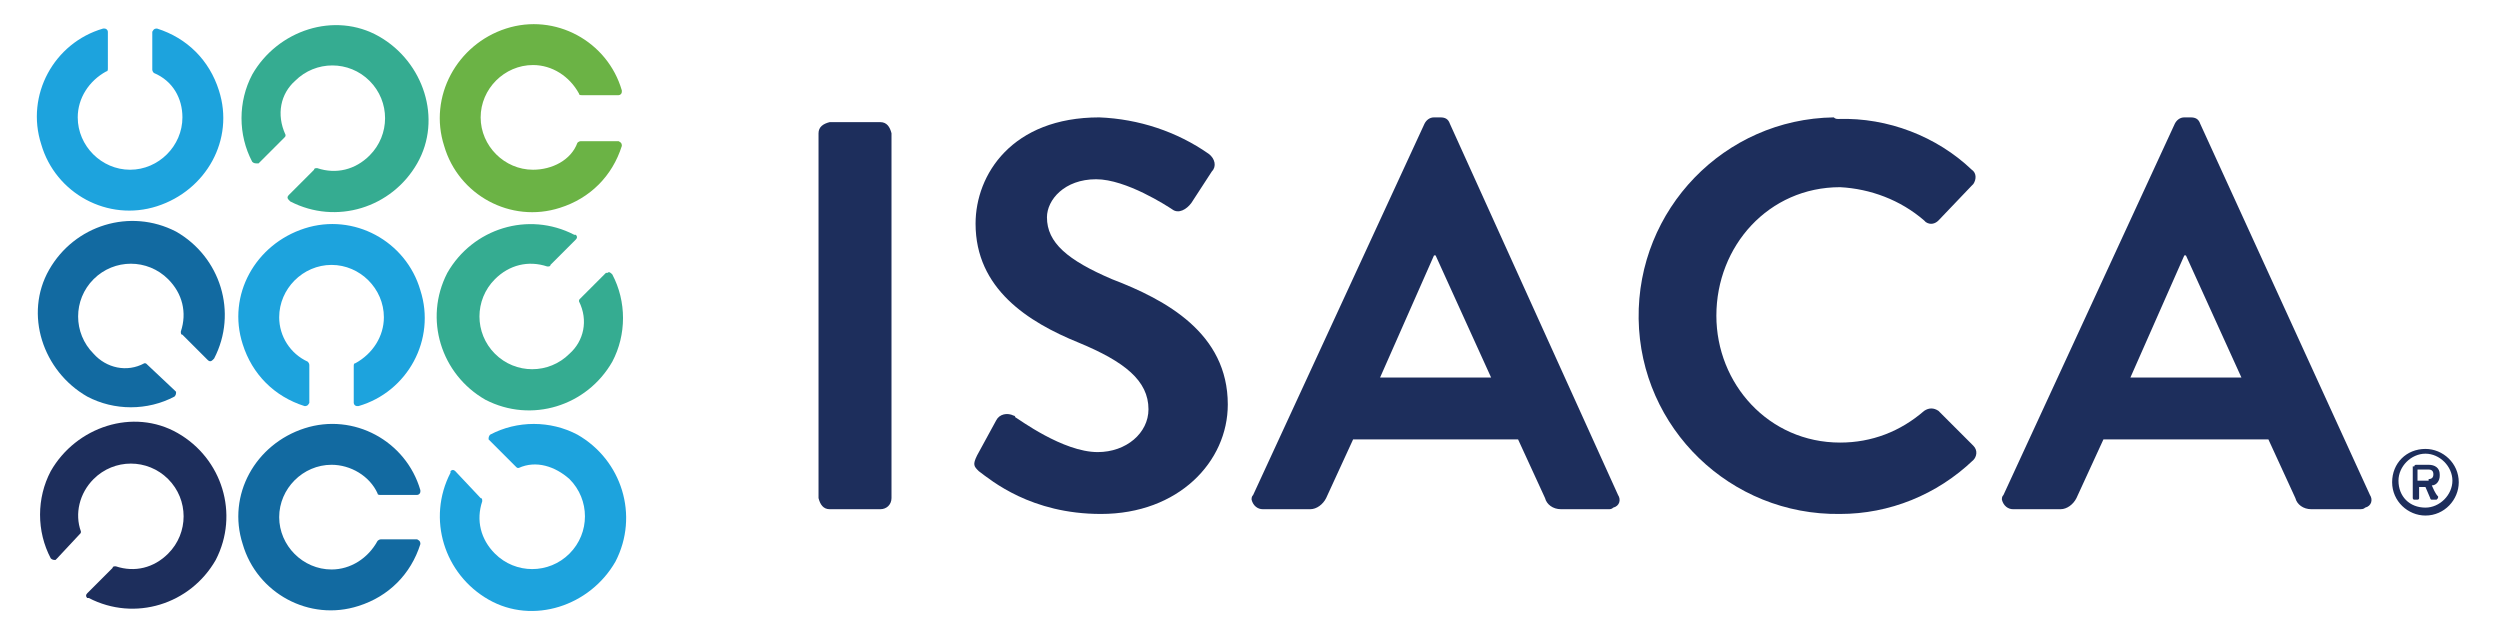 <?xml version="1.0" encoding="utf-8"?>
<!-- Generator: Adobe Illustrator 27.0.1, SVG Export Plug-In . SVG Version: 6.00 Build 0)  -->
<svg version="1.1" id="Layer_1" xmlns="http://www.w3.org/2000/svg" xmlns:xlink="http://www.w3.org/1999/xlink" x="0px" y="0px"
	 width="157.6px" height="40px" viewBox="0 0 157.6 40" style="enable-background:new 0 0 157.6 40;" xml:space="preserve">
<style type="text/css">
	.st0{fill:#126AA1;}
	.st1{fill:#1D2E5C;}
	.st2{fill:#1DA3DD;}
	.st3{fill:#35AC91;}
	.st4{fill:#6BB345;}
</style>
<g id="full-rgb">
	<path id="fullLogo" class="st0" d="M5.9,22.3c-1.3-1.3-1.3-3.4,0-4.7c1.3-1.3,3.4-1.3,4.7,0c0.9,0.9,1.2,2.1,0.8,3.3
		c0,0.1,0,0.2,0.1,0.2l1.6,1.6c0.1,0.1,0.2,0.1,0.3,0c0,0,0,0,0.1-0.1c1.5-2.9,0.4-6.4-2.4-8c-2.9-1.5-6.4-0.4-8,2.4s-0.4,6.4,2.4,8
		c1.7,0.9,3.8,0.9,5.5,0c0.1-0.1,0.1-0.2,0.1-0.3c0,0,0,0-0.1-0.1l-1.7-1.6c-0.1-0.1-0.1-0.1-0.2-0.1C8,23.5,6.7,23.2,5.9,22.3z"/>
	<path id="fullLogo-2" class="st1" d="M5.9,30.2c1.3-1.3,3.4-1.3,4.7,0c1.3,1.3,1.3,3.4,0,4.7c-0.9,0.9-2.1,1.2-3.3,0.8
		c-0.1,0-0.2,0-0.2,0.1l-1.6,1.6c-0.1,0.1-0.1,0.2,0,0.3c0,0,0,0,0.1,0c2.9,1.5,6.4,0.4,8-2.4c1.5-2.9,0.4-6.4-2.4-8s-6.4-0.4-8,2.4
		c-0.9,1.7-0.9,3.8,0,5.5c0.1,0.1,0.2,0.1,0.3,0.1c0,0,0,0,0.1-0.1L5,33.7c0.1-0.1,0.1-0.1,0.1-0.2C4.7,32.4,5,31.1,5.9,30.2z"/>
	<path id="fullLogo-3" class="st0" d="M20.9,35.9c-1.8,0-3.3-1.5-3.3-3.3s1.5-3.3,3.3-3.3c1.2,0,2.4,0.7,2.9,1.8
		c0,0.1,0.1,0.1,0.2,0.1h2.3c0.1,0,0.2-0.1,0.2-0.2c0,0,0-0.1,0-0.1c-0.9-3.1-4.2-4.9-7.3-3.9s-4.9,4.2-3.9,7.3
		c0.9,3.1,4.2,4.9,7.3,3.9c1.9-0.6,3.3-2,3.9-3.9c0-0.1,0-0.2-0.2-0.3c0,0,0,0-0.1,0H24c-0.1,0-0.2,0.1-0.2,0.1
		C23.2,35.2,22.1,35.9,20.9,35.9z"/>
	<path id="fullLogo-4" class="st2" d="M17.6,20c0-1.8,1.5-3.3,3.3-3.3s3.3,1.5,3.3,3.3c0,1.2-0.7,2.3-1.8,2.9
		c-0.1,0-0.1,0.1-0.1,0.2v2.3c0,0.1,0.1,0.2,0.2,0.2c0,0,0.1,0,0.1,0c3.1-0.9,4.9-4.2,3.9-7.3c-0.9-3.1-4.2-4.9-7.3-3.9
		s-4.9,4.2-3.9,7.3c0.6,1.9,2,3.3,3.9,3.9c0.1,0,0.2,0,0.3-0.2c0,0,0-0.1,0-0.1v-2.3c0-0.1-0.1-0.2-0.1-0.2
		C18.3,22.3,17.6,21.2,17.6,20z"/>
	<path id="fullLogo-5" class="st2" d="M11.5,7.4c0,1.8-1.5,3.3-3.3,3.3c-1.8,0-3.3-1.5-3.3-3.3c0-1.2,0.7-2.3,1.8-2.9
		c0.1,0,0.1-0.1,0.1-0.2V2c0-0.1-0.1-0.2-0.2-0.2c0,0-0.1,0-0.1,0C3.4,2.7,1.6,6,2.6,9.1C3.5,12.2,6.8,14,9.9,13s4.9-4.2,3.9-7.3
		c-0.6-1.9-2-3.3-3.9-3.9c-0.1,0-0.2,0-0.3,0.2c0,0,0,0,0,0.1v2.3c0,0.1,0.1,0.2,0.1,0.2C10.9,5.1,11.5,6.2,11.5,7.4z"/>
	<path id="fullLogo-6" class="st2" d="M35.9,30.2c1.3,1.3,1.3,3.4,0,4.7c-1.3,1.3-3.4,1.3-4.7,0c-0.9-0.9-1.2-2.1-0.8-3.3
		c0-0.1,0-0.2-0.1-0.2l-1.6-1.7c-0.1-0.1-0.2-0.1-0.3,0c0,0,0,0,0,0.1c-1.5,2.9-0.4,6.4,2.4,8s6.4,0.4,8-2.4c1.5-2.9,0.4-6.4-2.4-8
		c-1.7-0.9-3.8-0.9-5.5,0c-0.1,0.1-0.1,0.2-0.1,0.3c0,0,0,0,0.1,0.1l1.6,1.6c0.1,0.1,0.1,0.1,0.2,0.1C33.8,29,35,29.4,35.9,30.2z"/>
	<path id="fullLogo-7" class="st3" d="M35.9,22.3c-1.3,1.3-3.4,1.3-4.7,0s-1.3-3.4,0-4.7c0.9-0.9,2.1-1.2,3.3-0.8
		c0.1,0,0.2,0,0.2-0.1l1.6-1.6c0.1-0.1,0.1-0.2,0-0.3c0,0,0,0-0.1,0c-2.9-1.5-6.4-0.4-8,2.4c-1.5,2.9-0.4,6.4,2.4,8
		c2.9,1.5,6.4,0.4,8-2.4c0.9-1.7,0.9-3.8,0-5.5c-0.1-0.1-0.2-0.2-0.3-0.1c0,0,0,0-0.1,0l-1.6,1.6c-0.1,0.1-0.1,0.1-0.1,0.2
		C37.1,20.2,36.8,21.5,35.9,22.3z"/>
	<path id="fullLogo-8" class="st4" d="M33.6,10.7c-1.8,0-3.3-1.5-3.3-3.3s1.5-3.3,3.3-3.3c1.2,0,2.3,0.7,2.9,1.8
		c0,0.1,0.1,0.1,0.2,0.1H39c0.1,0,0.2-0.1,0.2-0.2c0,0,0,0,0-0.1c-0.9-3.1-4.2-4.9-7.3-3.9C28.8,2.8,27,6.1,28,9.2
		c0.9,3.1,4.2,4.9,7.3,3.9c1.9-0.6,3.3-2,3.9-3.9c0-0.1,0-0.2-0.2-0.3c0,0,0,0-0.1,0h-2.3c-0.1,0-0.2,0.1-0.2,0.1
		C36,10.1,34.8,10.7,33.6,10.7z"/>
	<path id="fullLogo-9" class="st3" d="M18.6,5.1c1.3-1.3,3.4-1.3,4.7,0c1.3,1.3,1.3,3.4,0,4.7c-0.9,0.9-2.1,1.2-3.3,0.8
		c-0.1,0-0.2,0-0.2,0.1l-1.6,1.6c-0.1,0.1-0.1,0.2,0,0.3c0,0,0,0,0.1,0.1c2.9,1.5,6.4,0.4,8-2.4s0.4-6.4-2.4-8s-6.4-0.4-8,2.4
		c-0.9,1.7-0.9,3.8,0,5.5c0.1,0.1,0.2,0.1,0.3,0.1c0,0,0,0,0.1,0l1.6-1.6c0.1-0.1,0.1-0.1,0.1-0.2C17.4,7.2,17.7,5.9,18.6,5.1z"/>
	<path id="fullLogo-10" class="st1" d="M51.6,8.4c0-0.4,0.3-0.6,0.7-0.7h3.2c0.4,0,0.6,0.3,0.7,0.7v23c0,0.4-0.3,0.7-0.7,0.7h-3.2
		c-0.4,0-0.6-0.3-0.7-0.7V8.4z"/>
	<path id="fullLogo-11" class="st1" d="M61.6,28.7l1.2-2.2c0.2-0.4,0.7-0.5,1.1-0.3c0,0,0.1,0,0.1,0.1c0.2,0.1,3,2.2,5.2,2.2
		c1.8,0,3.2-1.2,3.2-2.7c0-1.8-1.5-3-4.4-4.2c-3.2-1.3-6.5-3.4-6.5-7.5c0-3.1,2.3-6.7,7.8-6.7c2.5,0.1,4.9,0.9,6.9,2.3
		c0.4,0.3,0.5,0.8,0.2,1.1l-1.3,2c-0.3,0.4-0.8,0.7-1.2,0.4c-0.3-0.2-2.9-1.9-4.8-1.9c-2,0-3.1,1.3-3.1,2.4c0,1.6,1.3,2.7,4.1,3.9
		c3.4,1.3,7.3,3.4,7.3,7.9c0,3.6-3.1,6.9-8,6.9c-4.4,0-6.9-2.1-7.7-2.7C61.4,29.4,61.3,29.3,61.6,28.7z"/>
	<path id="fullLogo-12" class="st1" d="M79,31.2L89.8,7.8c0.1-0.2,0.3-0.4,0.6-0.4h0.4c0.3,0,0.5,0.1,0.6,0.4L102,31.2
		c0.2,0.3,0.1,0.7-0.3,0.8c-0.1,0.1-0.2,0.1-0.3,0.1h-3c-0.5,0-0.9-0.3-1-0.7l-1.7-3.7H85.3l-1.7,3.7c-0.2,0.4-0.6,0.7-1,0.7h-3
		c-0.3,0-0.6-0.2-0.7-0.6C78.9,31.4,78.9,31.3,79,31.2z M94,23.8l-3.5-7.7h-0.1L87,23.8H94z"/>
	<path id="fullLogo-13" class="st1" d="M115.9,7.5c3.1-0.1,6.2,1.1,8.4,3.2c0.3,0.2,0.3,0.6,0.1,0.9c0,0-0.1,0.1-0.1,0.1l-2.1,2.2
		c-0.2,0.2-0.5,0.3-0.8,0.1c0,0-0.1-0.1-0.1-0.1c-1.5-1.3-3.4-2-5.3-2.1c-4.5,0-7.8,3.7-7.8,8.1c0,4.3,3.3,8,7.8,8
		c2,0,3.8-0.7,5.3-2c0.3-0.2,0.6-0.2,0.9,0l2.2,2.2c0.3,0.3,0.2,0.7,0,0.9l0,0c-2.3,2.2-5.3,3.4-8.4,3.4
		c-6.9,0.1-12.6-5.4-12.7-12.3c-0.1-6.9,5.4-12.6,12.3-12.7C115.7,7.5,115.8,7.5,115.9,7.5L115.9,7.5z"/>
	<path id="fullLogo-14" class="st1" d="M126.3,31.2l10.8-23.4c0.1-0.2,0.3-0.4,0.6-0.4h0.4c0.3,0,0.5,0.1,0.6,0.4l10.7,23.4
		c0.2,0.3,0.1,0.7-0.3,0.8c-0.1,0.1-0.2,0.1-0.4,0.1h-3c-0.5,0-0.9-0.3-1-0.7l-1.7-3.7h-10.4l-1.7,3.7c-0.2,0.4-0.6,0.7-1,0.7h-3
		c-0.3,0-0.6-0.2-0.7-0.6C126.2,31.4,126.2,31.3,126.3,31.2z M141.3,23.8l-3.5-7.7h-0.1l-3.4,7.7H141.3z"/>
	<path id="fullLogo-15" class="st1" d="M152.9,28.3c1.1,0,2.1,0.9,2.1,2.1c0,1.1-0.9,2.1-2.1,2.1c-1.1,0-2.1-0.9-2.1-2.1
		C150.8,29.2,151.7,28.3,152.9,28.3z M152.9,32c0.9,0,1.7-0.8,1.7-1.7c0-0.9-0.8-1.7-1.7-1.7s-1.7,0.8-1.7,1.7l0,0
		C151.2,31.3,151.9,32,152.9,32L152.9,32z M152.2,29.4c0-0.1,0.1-0.1,0.1-0.1l0,0h0.8c0.4,0,0.7,0.2,0.7,0.6c0,0,0,0,0,0.1
		c0,0.3-0.2,0.6-0.5,0.6c0.1,0.2,0.2,0.5,0.4,0.7c0,0.1,0,0.1-0.1,0.2c0,0,0,0-0.1,0h-0.2c-0.1,0-0.1-0.1-0.1-0.1l-0.3-0.7h-0.4v0.7
		c0,0.1-0.1,0.1-0.1,0.1l0,0h-0.2c-0.1,0-0.1-0.1-0.1-0.1l0,0V29.4z M153.1,30.2c0.2,0,0.3-0.1,0.3-0.3v0c0-0.2-0.1-0.3-0.3-0.3
		c0,0,0,0-0.1,0h-0.6v0.7H153.1z"/>
</g>
</svg>
